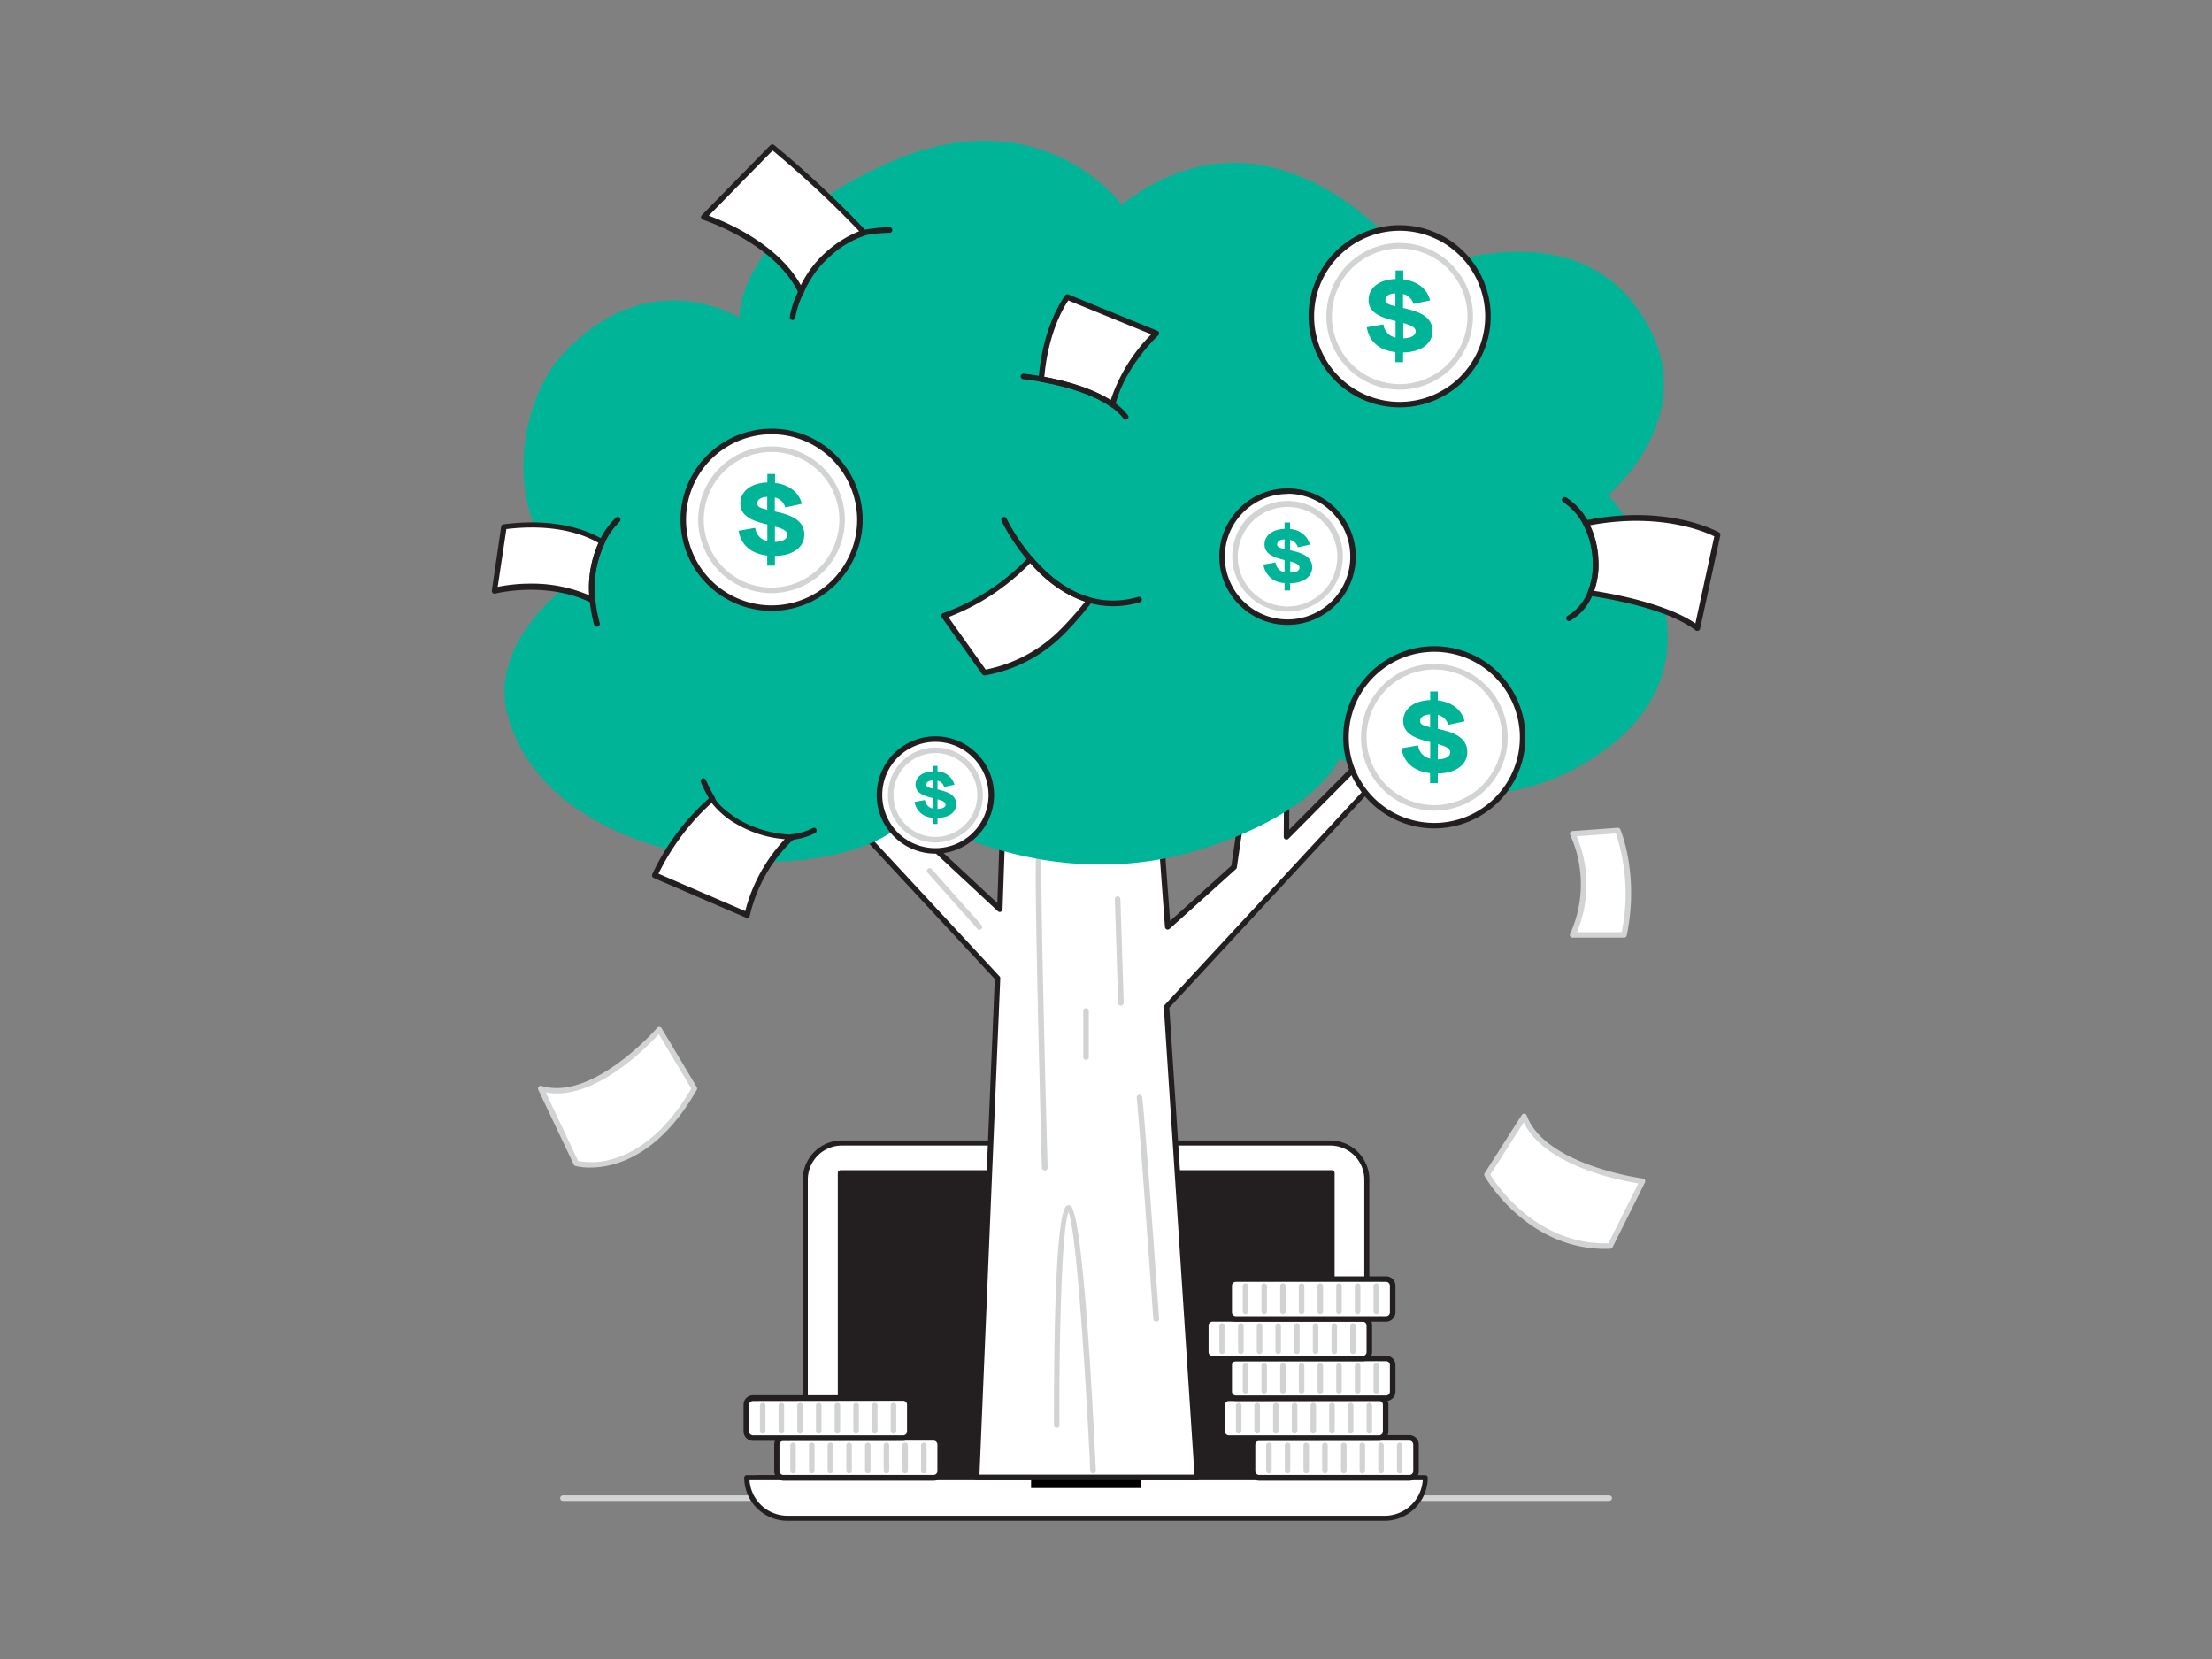 <svg xmlns="http://www.w3.org/2000/svg" viewBox="0 0 400 300"><rect x="0" y="0" width="400" height="300" fill="#808080" stroke="none"/><g id="_173_revenue_flatline" data-name="#173_revenue_flatline"><path d="M291,271.41H101.8a.5.5,0,0,1-.5-.5.5.5,0,0,1,.5-.5H291a.5.5,0,0,1,.5.5A.51.51,0,0,1,291,271.41Z" fill="#d1d3d4"/><path d="M152.23,206.69h88.32a6.61,6.61,0,0,1,6.61,6.61v53.94a0,0,0,0,1,0,0H145.63a0,0,0,0,1,0,0V213.3A6.61,6.61,0,0,1,152.23,206.69Z" fill="#fff"/><path d="M247.16,267.69H145.62a.45.45,0,0,1-.45-.45V213.3a7.07,7.07,0,0,1,7.06-7.07h88.32a7.08,7.08,0,0,1,7.07,7.07v53.94A.46.46,0,0,1,247.16,267.69Zm-101.08-.91H246.71V213.3a6.16,6.16,0,0,0-6.16-6.15H152.23a6.16,6.16,0,0,0-6.15,6.15Z" fill="#231f20"/><rect x="151.97" y="212.11" width="88.84" height="55.12" fill="#231f20"/><path d="M240.81,267.74H152a.51.51,0,0,1-.5-.5V212.11a.51.51,0,0,1,.5-.5h88.84a.5.5,0,0,1,.5.5v55.13A.5.5,0,0,1,240.81,267.74Zm-88.34-1h87.84V212.61H152.47Z" fill="#231f20"/><path d="M255.63,267.75H137.16a.52.52,0,1,1,0-1H255.63a.52.52,0,0,1,0,1Z" fill="#231f20"/><path d="M135.07,267.24H257.72a0,0,0,0,1,0,0v0a7.34,7.34,0,0,1-7.34,7.34h-108a7.34,7.34,0,0,1-7.34-7.34v0A0,0,0,0,1,135.07,267.24Z" fill="#fff"/><path d="M250.38,275h-108a7.81,7.81,0,0,1-7.8-7.79.45.45,0,0,1,.46-.46H257.72a.46.46,0,0,1,.46.46A7.81,7.81,0,0,1,250.38,275Zm-114.84-7.34a6.89,6.89,0,0,0,6.87,6.43h108a6.9,6.9,0,0,0,6.87-6.43Z" fill="#231f20"/><rect x="186.45" y="267.24" width="19.89" height="1.83"/><polygon points="151.01 145.17 180.4 176.86 176.6 267.16 216.52 267.16 210.94 182.1 253.2 136.45 249.29 134.54 232.61 151.31 232.74 131.55 227.36 128.09 223.13 156.78 211.17 167.59 208.63 133.11 181.7 138.68 180.81 164.41 157.66 142.85 151.01 145.17" fill="#fff"/><path d="M216.52,267.66H176.6a.51.51,0,0,1-.36-.15.47.47,0,0,1-.14-.37l3.79-90.1-29.25-31.53a.5.5,0,0,1,.2-.81l6.66-2.32a.49.49,0,0,1,.5.11l22.35,20.81.85-24.63a.51.51,0,0,1,.4-.48l26.93-5.57a.49.49,0,0,1,.6.45l2.46,33.47,11.08-10L226.86,128a.53.53,0,0,1,.29-.39.51.51,0,0,1,.48,0l5.38,3.46a.48.48,0,0,1,.23.42l-.12,18.54,15.82-15.9a.47.47,0,0,1,.57-.1l3.91,1.91a.52.52,0,0,1,.27.36.5.5,0,0,1-.12.43l-42.12,45.49L217,267.13a.47.47,0,0,1-.14.37A.48.48,0,0,1,216.52,267.66Zm-39.4-1H216l-5.55-84.53a.5.5,0,0,1,.13-.37l41.81-45.15-3-1.47L233,151.67a.53.53,0,0,1-.55.11.51.51,0,0,1-.31-.47l.13-19.49-4.5-2.89-4.11,27.93a.52.52,0,0,1-.16.3l-12,10.8a.52.52,0,0,1-.53.1.52.52,0,0,1-.31-.43l-2.49-33.92-26,5.38-.88,25.34a.5.5,0,0,1-.31.44.49.49,0,0,1-.53-.09l-22.93-21.35-5.64,2,28.87,31.13a.46.46,0,0,1,.13.36Z" fill="#231f20"/><path d="M188.9,211.65a.51.51,0,0,1-.5-.49c-.06-2.22-1.5-54.52-1-56.8A.5.5,0,0,1,188,154a.49.49,0,0,1,.39.59c-.37,1.8.63,41.45,1.05,56.57a.51.51,0,0,1-.49.52Z" fill="#d1d3d4"/><path d="M256.58,49.18S232,14.6,202.84,37c0,0-14.59-19.82-42.22-7.54s-26.92,28-26.92,28S117.33,47,101.51,64.33c-6.4,7-12.29,26.54,1.76,41,0,0-15.1,10.56-11.49,23.92,8.19,30.28,63,32.54,73.19,17.63,0,0,24.1,16,53.21,6.39,20.65-6.85,24.07-16.19,24.07-16.19s25,16.2,48.79-2.11-.2-45.49-.2-45.49,19.64-16.29,4-35.28C281.66,38.27,256.58,49.18,256.58,49.18Z" fill="#00b498"/><rect x="226.5" y="260.04" width="29.56" height="7.2" rx="1.2" fill="#fff"/><path d="M254.86,267.74H227.7A1.71,1.71,0,0,1,226,266v-4.79a1.7,1.7,0,0,1,1.7-1.7h27.16a1.7,1.7,0,0,1,1.7,1.7V266A1.71,1.71,0,0,1,254.86,267.74Zm-27.16-7.2a.7.7,0,0,0-.7.7V266a.7.7,0,0,0,.7.71h27.16a.7.7,0,0,0,.7-.71v-4.79a.7.7,0,0,0-.7-.7Z" fill="#231f20"/><path d="M229.46,266.43a.5.5,0,0,1-.5-.5v-4.57a.5.5,0,0,1,.5-.5.5.5,0,0,1,.5.5v4.57A.5.5,0,0,1,229.46,266.43Z" fill="#d1d3d4"/><path d="M232.83,266.43a.5.5,0,0,1-.5-.5v-4.57a.5.5,0,0,1,.5-.5.5.5,0,0,1,.5.5v4.57A.5.5,0,0,1,232.83,266.43Z" fill="#d1d3d4"/><path d="M236.21,266.43a.5.5,0,0,1-.5-.5v-4.57a.5.5,0,0,1,.5-.5.5.5,0,0,1,.5.5v4.57A.5.5,0,0,1,236.21,266.43Z" fill="#d1d3d4"/><path d="M239.59,266.43a.5.5,0,0,1-.5-.5v-4.57a.5.5,0,0,1,.5-.5.5.5,0,0,1,.5.5v4.57A.5.5,0,0,1,239.59,266.43Z" fill="#d1d3d4"/><path d="M243,266.43a.5.5,0,0,1-.5-.5v-4.57a.5.5,0,0,1,1,0v4.57A.5.5,0,0,1,243,266.43Z" fill="#d1d3d4"/><path d="M246.35,266.43a.5.5,0,0,1-.5-.5v-4.57a.5.5,0,0,1,1,0v4.57A.5.5,0,0,1,246.35,266.43Z" fill="#d1d3d4"/><path d="M249.73,266.43a.5.5,0,0,1-.5-.5v-4.57a.5.5,0,0,1,.5-.5.5.5,0,0,1,.5.5v4.57A.5.5,0,0,1,249.73,266.43Z" fill="#d1d3d4"/><path d="M253.11,266.43a.5.5,0,0,1-.5-.5v-4.57a.5.5,0,0,1,.5-.5.5.5,0,0,1,.5.5v4.57A.5.5,0,0,1,253.11,266.43Z" fill="#d1d3d4"/><rect x="221.01" y="252.84" width="29.56" height="7.2" rx="1.2" fill="#fff"/><path d="M249.37,260.54H222.21a1.7,1.7,0,0,1-1.7-1.7V254a1.7,1.7,0,0,1,1.7-1.7h27.16a1.7,1.7,0,0,1,1.7,1.7v4.8A1.7,1.7,0,0,1,249.37,260.54Zm-27.16-7.2a.7.7,0,0,0-.7.7v4.8a.7.7,0,0,0,.7.7h27.16a.7.7,0,0,0,.7-.7V254a.7.7,0,0,0-.7-.7Z" fill="#231f20"/><path d="M224,259.24a.51.51,0,0,1-.5-.5v-4.58a.5.5,0,0,1,.5-.5.5.5,0,0,1,.5.5v4.58A.5.5,0,0,1,224,259.24Z" fill="#d1d3d4"/><path d="M227.34,259.24a.51.51,0,0,1-.5-.5v-4.58a.5.5,0,0,1,.5-.5.5.5,0,0,1,.5.5v4.58A.5.5,0,0,1,227.34,259.24Z" fill="#d1d3d4"/><path d="M230.72,259.24a.51.51,0,0,1-.5-.5v-4.58a.5.5,0,0,1,.5-.5.5.5,0,0,1,.5.5v4.58A.5.5,0,0,1,230.72,259.24Z" fill="#d1d3d4"/><path d="M234.1,259.24a.51.51,0,0,1-.5-.5v-4.58a.5.5,0,0,1,.5-.5.5.5,0,0,1,.5.5v4.58A.5.5,0,0,1,234.1,259.24Z" fill="#d1d3d4"/><path d="M237.48,259.24a.5.5,0,0,1-.5-.5v-4.58a.5.5,0,0,1,1,0v4.58A.5.5,0,0,1,237.48,259.24Z" fill="#d1d3d4"/><path d="M240.86,259.24a.5.5,0,0,1-.5-.5v-4.58a.5.5,0,0,1,.5-.5.5.5,0,0,1,.5.5v4.58A.51.51,0,0,1,240.86,259.24Z" fill="#d1d3d4"/><path d="M244.24,259.24a.5.5,0,0,1-.5-.5v-4.58a.5.5,0,0,1,.5-.5.5.5,0,0,1,.5.5v4.58A.51.51,0,0,1,244.24,259.24Z" fill="#d1d3d4"/><path d="M247.62,259.24a.5.5,0,0,1-.5-.5v-4.58a.5.5,0,0,1,.5-.5.5.5,0,0,1,.5.5v4.58A.51.51,0,0,1,247.62,259.24Z" fill="#d1d3d4"/><rect x="222.28" y="245.64" width="29.56" height="7.2" rx="1.2" fill="#fff"/><path d="M250.64,253.34H223.48a1.7,1.7,0,0,1-1.7-1.7v-4.8a1.7,1.7,0,0,1,1.7-1.7h27.16a1.7,1.7,0,0,1,1.7,1.7v4.8A1.7,1.7,0,0,1,250.64,253.34Zm-27.16-7.2a.7.7,0,0,0-.7.7v4.8a.7.7,0,0,0,.7.7h27.16a.7.7,0,0,0,.7-.7v-4.8a.7.7,0,0,0-.7-.7Z" fill="#231f20"/><path d="M225.23,252a.51.51,0,0,1-.5-.5V247a.51.51,0,0,1,.5-.5.5.5,0,0,1,.5.5v4.58A.5.5,0,0,1,225.23,252Z" fill="#d1d3d4"/><path d="M228.61,252a.5.5,0,0,1-.5-.5V247a.5.5,0,0,1,1,0v4.58A.5.5,0,0,1,228.61,252Z" fill="#d1d3d4"/><path d="M232,252a.5.5,0,0,1-.5-.5V247a.5.5,0,0,1,1,0v4.58A.5.5,0,0,1,232,252Z" fill="#d1d3d4"/><path d="M235.37,252a.5.5,0,0,1-.5-.5V247a.5.5,0,0,1,.5-.5.51.51,0,0,1,.5.5v4.58A.51.51,0,0,1,235.37,252Z" fill="#d1d3d4"/><path d="M238.75,252a.5.5,0,0,1-.5-.5V247a.5.5,0,0,1,.5-.5.51.51,0,0,1,.5.5v4.58A.51.51,0,0,1,238.75,252Z" fill="#d1d3d4"/><path d="M242.13,252a.5.5,0,0,1-.5-.5V247a.5.5,0,0,1,.5-.5.51.51,0,0,1,.5.5v4.58A.51.51,0,0,1,242.13,252Z" fill="#d1d3d4"/><path d="M245.5,252a.51.51,0,0,1-.5-.5V247a.51.51,0,0,1,.5-.5.5.5,0,0,1,.5.5v4.58A.5.5,0,0,1,245.5,252Z" fill="#d1d3d4"/><path d="M248.88,252a.51.51,0,0,1-.5-.5V247a.51.51,0,0,1,.5-.5.5.5,0,0,1,.5.5v4.58A.5.5,0,0,1,248.88,252Z" fill="#d1d3d4"/><rect x="218.05" y="238.45" width="29.56" height="7.2" rx="1.2" fill="#fff"/><path d="M246.42,246.14H219.25a1.7,1.7,0,0,1-1.7-1.7v-4.79a1.7,1.7,0,0,1,1.7-1.7h27.17a1.7,1.7,0,0,1,1.7,1.7v4.79A1.7,1.7,0,0,1,246.42,246.14ZM219.25,239a.7.7,0,0,0-.7.7v4.79a.7.7,0,0,0,.7.7h27.17a.7.7,0,0,0,.7-.7v-4.79a.7.7,0,0,0-.7-.7Z" fill="#231f20"/><path d="M221,244.84a.5.5,0,0,1-.5-.5v-4.57a.5.5,0,1,1,1,0v4.57A.5.5,0,0,1,221,244.84Z" fill="#d1d3d4"/><path d="M224.39,244.84a.5.5,0,0,1-.5-.5v-4.57a.5.5,0,0,1,.5-.5.5.5,0,0,1,.5.5v4.57A.5.5,0,0,1,224.39,244.84Z" fill="#d1d3d4"/><path d="M227.77,244.84a.5.5,0,0,1-.5-.5v-4.57a.5.5,0,0,1,.5-.5.5.5,0,0,1,.5.5v4.57A.5.5,0,0,1,227.77,244.84Z" fill="#d1d3d4"/><path d="M231.14,244.84a.5.5,0,0,1-.5-.5v-4.57a.5.5,0,0,1,.5-.5.5.5,0,0,1,.5.5v4.57A.5.5,0,0,1,231.14,244.84Z" fill="#d1d3d4"/><path d="M234.52,244.84a.5.5,0,0,1-.5-.5v-4.57a.5.5,0,0,1,.5-.5.5.5,0,0,1,.5.5v4.57A.5.5,0,0,1,234.52,244.84Z" fill="#d1d3d4"/><path d="M237.9,244.84a.5.5,0,0,1-.5-.5v-4.57a.5.5,0,0,1,.5-.5.5.5,0,0,1,.5.5v4.57A.5.5,0,0,1,237.9,244.84Z" fill="#d1d3d4"/><path d="M241.28,244.84a.5.5,0,0,1-.5-.5v-4.57a.5.5,0,0,1,1,0v4.57A.5.5,0,0,1,241.28,244.84Z" fill="#d1d3d4"/><path d="M244.66,244.84a.5.5,0,0,1-.5-.5v-4.57a.5.5,0,0,1,1,0v4.57A.5.5,0,0,1,244.66,244.84Z" fill="#d1d3d4"/><rect x="222.28" y="231.25" width="29.56" height="7.2" rx="1.2" fill="#fff"/><path d="M250.64,239H223.48a1.71,1.71,0,0,1-1.7-1.71v-4.79a1.7,1.7,0,0,1,1.7-1.7h27.16a1.7,1.7,0,0,1,1.7,1.7v4.79A1.71,1.71,0,0,1,250.64,239Zm-27.16-7.2a.7.7,0,0,0-.7.7v4.79a.7.7,0,0,0,.7.71h27.16a.7.7,0,0,0,.7-.71v-4.79a.7.7,0,0,0-.7-.7Z" fill="#231f20"/><path d="M225.23,237.64a.5.5,0,0,1-.5-.5v-4.57a.5.5,0,0,1,.5-.5.5.5,0,0,1,.5.5v4.57A.5.5,0,0,1,225.23,237.64Z" fill="#d1d3d4"/><path d="M228.61,237.64a.5.5,0,0,1-.5-.5v-4.57a.5.5,0,0,1,1,0v4.57A.5.5,0,0,1,228.61,237.64Z" fill="#d1d3d4"/><path d="M232,237.64a.5.5,0,0,1-.5-.5v-4.57a.5.5,0,0,1,1,0v4.57A.5.5,0,0,1,232,237.64Z" fill="#d1d3d4"/><path d="M235.37,237.64a.5.5,0,0,1-.5-.5v-4.57a.5.5,0,0,1,.5-.5.5.5,0,0,1,.5.5v4.57A.5.5,0,0,1,235.37,237.64Z" fill="#d1d3d4"/><path d="M238.75,237.64a.5.5,0,0,1-.5-.5v-4.57a.5.5,0,0,1,.5-.5.5.5,0,0,1,.5.5v4.57A.5.5,0,0,1,238.75,237.64Z" fill="#d1d3d4"/><path d="M242.13,237.64a.5.5,0,0,1-.5-.5v-4.57a.5.5,0,0,1,.5-.5.5.5,0,0,1,.5.5v4.57A.5.5,0,0,1,242.13,237.64Z" fill="#d1d3d4"/><path d="M245.5,237.64a.5.5,0,0,1-.5-.5v-4.57a.5.5,0,0,1,.5-.5.5.5,0,0,1,.5.5v4.57A.5.5,0,0,1,245.5,237.64Z" fill="#d1d3d4"/><path d="M248.88,237.64a.5.5,0,0,1-.5-.5v-4.57a.5.5,0,0,1,.5-.5.5.5,0,0,1,.5.5v4.57A.5.5,0,0,1,248.88,237.64Z" fill="#d1d3d4"/><rect x="140.45" y="260.04" width="29.56" height="7.2" rx="1.2" fill="#fff"/><path d="M168.81,267.74H141.65A1.71,1.71,0,0,1,140,266v-4.79a1.7,1.7,0,0,1,1.7-1.7h27.16a1.7,1.7,0,0,1,1.7,1.7V266A1.71,1.71,0,0,1,168.81,267.74Zm-27.16-7.2a.7.7,0,0,0-.7.7V266a.71.71,0,0,0,.7.71h27.16a.7.7,0,0,0,.7-.71v-4.79a.7.7,0,0,0-.7-.7Z" fill="#231f20"/><path d="M143.41,266.43a.5.5,0,0,1-.5-.5v-4.57a.5.5,0,0,1,.5-.5.5.5,0,0,1,.5.5v4.57A.5.5,0,0,1,143.41,266.43Z" fill="#d1d3d4"/><path d="M146.79,266.43a.5.5,0,0,1-.5-.5v-4.57a.5.5,0,0,1,.5-.5.5.5,0,0,1,.5.5v4.57A.5.5,0,0,1,146.79,266.43Z" fill="#d1d3d4"/><path d="M150.16,266.43a.5.5,0,0,1-.5-.5v-4.57a.5.5,0,0,1,.5-.5.5.5,0,0,1,.5.5v4.57A.5.5,0,0,1,150.16,266.43Z" fill="#d1d3d4"/><path d="M153.54,266.43a.5.5,0,0,1-.5-.5v-4.57a.5.5,0,0,1,.5-.5.5.5,0,0,1,.5.5v4.57A.5.5,0,0,1,153.54,266.43Z" fill="#d1d3d4"/><path d="M156.92,266.43a.5.5,0,0,1-.5-.5v-4.57a.5.5,0,0,1,.5-.5.5.5,0,0,1,.5.5v4.57A.5.5,0,0,1,156.92,266.43Z" fill="#d1d3d4"/><path d="M160.3,266.43a.5.5,0,0,1-.5-.5v-4.57a.5.5,0,0,1,1,0v4.57A.5.5,0,0,1,160.3,266.43Z" fill="#d1d3d4"/><path d="M163.68,266.43a.5.5,0,0,1-.5-.5v-4.57a.5.5,0,0,1,1,0v4.57A.5.5,0,0,1,163.68,266.43Z" fill="#d1d3d4"/><path d="M167.06,266.43a.5.5,0,0,1-.5-.5v-4.57a.5.5,0,0,1,.5-.5.5.5,0,0,1,.5.5v4.57A.5.5,0,0,1,167.06,266.43Z" fill="#d1d3d4"/><rect x="134.96" y="252.84" width="29.56" height="7.2" rx="1.2" fill="#fff"/><path d="M163.32,260.54H136.16a1.7,1.7,0,0,1-1.7-1.7V254a1.7,1.7,0,0,1,1.7-1.7h27.16A1.7,1.7,0,0,1,165,254v4.8A1.7,1.7,0,0,1,163.32,260.54Zm-27.16-7.2a.7.7,0,0,0-.7.7v4.8a.7.7,0,0,0,.7.7h27.16a.7.7,0,0,0,.7-.7V254a.7.7,0,0,0-.7-.7Z" fill="#231f20"/><path d="M137.92,259.24a.5.5,0,0,1-.5-.5v-4.58a.5.5,0,0,1,.5-.5.5.5,0,0,1,.5.5v4.58A.51.51,0,0,1,137.92,259.24Z" fill="#d1d3d4"/><path d="M141.29,259.24a.51.51,0,0,1-.5-.5v-4.58a.5.5,0,0,1,.5-.5.5.5,0,0,1,.5.5v4.58A.5.5,0,0,1,141.29,259.24Z" fill="#d1d3d4"/><path d="M144.67,259.24a.51.51,0,0,1-.5-.5v-4.58a.5.5,0,0,1,.5-.5.5.5,0,0,1,.5.5v4.58A.5.5,0,0,1,144.67,259.24Z" fill="#d1d3d4"/><path d="M148.05,259.24a.51.51,0,0,1-.5-.5v-4.58a.5.5,0,0,1,.5-.5.5.5,0,0,1,.5.5v4.58A.5.5,0,0,1,148.05,259.24Z" fill="#d1d3d4"/><path d="M151.43,259.24a.5.5,0,0,1-.5-.5v-4.58a.5.5,0,0,1,1,0v4.58A.5.5,0,0,1,151.43,259.24Z" fill="#d1d3d4"/><path d="M154.81,259.24a.5.5,0,0,1-.5-.5v-4.58a.5.5,0,0,1,1,0v4.58A.5.5,0,0,1,154.81,259.24Z" fill="#d1d3d4"/><path d="M158.19,259.24a.5.5,0,0,1-.5-.5v-4.58a.5.5,0,0,1,.5-.5.5.5,0,0,1,.5.5v4.58A.51.51,0,0,1,158.19,259.24Z" fill="#d1d3d4"/><path d="M161.57,259.24a.5.5,0,0,1-.5-.5v-4.58a.5.5,0,0,1,.5-.5.5.5,0,0,1,.5.5v4.58A.51.51,0,0,1,161.57,259.24Z" fill="#d1d3d4"/><path d="M209.06,239a.5.5,0,0,1-.5-.47c-.76-10.73-2.79-38.83-3-39.93a.51.51,0,0,1,.35-.6.48.48,0,0,1,.61.31c.28.86,2.61,33.6,3.08,40.15a.5.5,0,0,1-.47.54Z" fill="#d1d3d4"/><path d="M202.7,181.85a.49.49,0,0,1-.5-.48l-.6-18.78a.51.51,0,0,1,.49-.51.5.5,0,0,1,.51.48l.6,18.77a.51.51,0,0,1-.49.52Z" fill="#d1d3d4"/><path d="M177.14,168.15a.52.52,0,0,1-.38-.17l-9-10.14a.5.5,0,0,1,0-.7.5.5,0,0,1,.71,0l9,10.13a.51.51,0,0,1,0,.71A.5.5,0,0,1,177.14,168.15Z" fill="#d1d3d4"/><path d="M197.65,266.43a.51.51,0,0,1-.5-.47c-.77-16.68-2.48-43.28-3.93-46.77-1.17,2.77-1.72,21.46-1.64,38.51a.49.49,0,0,1-.49.5h0a.51.51,0,0,1-.5-.5c0-9,0-38.31,2.32-39.66a.63.63,0,0,1,.66,0c2.27,1.23,4.09,37,4.59,47.88a.49.49,0,0,1-.47.52Z" fill="#d1d3d4"/><path d="M196.39,191.66a.5.5,0,0,1-.5-.5V182.8a.51.51,0,0,1,.5-.5.5.5,0,0,1,.5.5v8.36A.5.5,0,0,1,196.39,191.66Z" fill="#d1d3d4"/><circle cx="139.52" cy="93.99" r="15.96" fill="#fff"/><path d="M139.52,110.46A16.47,16.47,0,1,1,156,94,16.49,16.49,0,0,1,139.52,110.46Zm0-31.93A15.47,15.47,0,1,0,155,94,15.49,15.49,0,0,0,139.52,78.53Z" fill="#231f20"/><path d="M139.52,107.25A13.26,13.26,0,1,1,152.78,94,13.27,13.27,0,0,1,139.52,107.25Zm0-25.52A12.26,12.26,0,1,0,151.78,94,12.27,12.27,0,0,0,139.52,81.73Z" fill="#d1d3d4"/><path d="M140.13,100.53v1.75h-1.39v-1.82c-2.77-.31-4.73-1.78-5.17-4.48l3-.53a2.75,2.75,0,0,0,2.19,2.4v-3c-2.32-.58-4.88-1.34-4.88-3.8,0-2.22,1.93-3.7,4.88-3.81V85.71h1.39v1.62c2.56.3,4.36,1.73,4.85,3.78l-3,.65a2.52,2.52,0,0,0-1.89-1.8v2.52c2.41.54,5.33,1.33,5.33,4.18C145.46,98.93,143.45,100.48,140.13,100.53Zm-1.39-8.36V89.85c-1.11.05-1.8.49-1.8,1.19S137.7,91.9,138.74,92.17Zm3.64,4.54c0-.77-1-1.15-2.25-1.49V98C141.63,97.94,142.38,97.43,142.38,96.71Z" fill="#00b498"/><circle cx="253.11" cy="57.2" r="15.96" fill="#fff"/><path d="M253.11,73.66A16.47,16.47,0,1,1,269.57,57.2,16.48,16.48,0,0,1,253.11,73.66Zm0-31.93A15.47,15.47,0,1,0,268.57,57.2,15.49,15.49,0,0,0,253.11,41.73Z" fill="#231f20"/><path d="M253.11,70.46A13.26,13.26,0,1,1,266.37,57.2,13.27,13.27,0,0,1,253.11,70.46Zm0-25.52A12.26,12.26,0,1,0,265.37,57.2,12.27,12.27,0,0,0,253.11,44.94Z" fill="#d1d3d4"/><path d="M253.72,63.74v1.75h-1.39V63.67c-2.77-.31-4.74-1.79-5.17-4.49l3-.52a2.77,2.77,0,0,0,2.2,2.39v-3c-2.32-.58-4.88-1.33-4.88-3.8,0-2.22,1.93-3.69,4.88-3.8V48.91h1.39v1.62c2.56.31,4.36,1.73,4.85,3.79l-3,.64a2.57,2.57,0,0,0-1.89-1.8v2.53c2.41.54,5.33,1.33,5.33,4.17C259.05,62.13,257,63.68,253.72,63.74Zm-1.39-8.36V53.06c-1.12,0-1.8.48-1.8,1.18S251.29,55.11,252.33,55.38ZM256,59.92c0-.78-1-1.15-2.25-1.5v2.76C255.21,61.14,256,60.64,256,59.92Z" fill="#00b498"/><circle cx="259.38" cy="133.33" r="15.96" fill="#fff"/><path d="M259.38,149.8a16.47,16.47,0,1,1,16.46-16.47A16.49,16.49,0,0,1,259.38,149.8Zm0-31.93a15.47,15.47,0,1,0,15.46,15.46A15.49,15.49,0,0,0,259.38,117.87Z" fill="#231f20"/><path d="M259.38,146.59a13.26,13.26,0,1,1,13.26-13.26A13.27,13.27,0,0,1,259.38,146.59Zm0-25.52a12.26,12.26,0,1,0,12.26,12.26A12.27,12.27,0,0,0,259.38,121.07Z" fill="#d1d3d4"/><path d="M260,139.87v1.75H258.6V139.8c-2.77-.31-4.74-1.78-5.17-4.49l3-.52a2.8,2.8,0,0,0,2.2,2.4v-3c-2.32-.57-4.88-1.33-4.88-3.8,0-2.21,1.93-3.69,4.88-3.8v-1.56H260v1.62c2.56.3,4.36,1.73,4.84,3.78l-2.95.65a2.54,2.54,0,0,0-1.89-1.8v2.52c2.41.54,5.33,1.33,5.33,4.18C265.32,138.27,263.3,139.82,260,139.87Zm-1.39-8.36v-2.32c-1.12.05-1.8.49-1.8,1.19S257.56,131.24,258.6,131.51Zm3.64,4.54c0-.77-1-1.15-2.25-1.49v2.75C261.48,137.28,262.24,136.77,262.24,136.05Z" fill="#00b498"/><circle cx="232.83" cy="100.63" r="11.84" fill="#fff"/><path d="M232.83,113a12.34,12.34,0,1,1,12.34-12.33A12.34,12.34,0,0,1,232.83,113Zm0-23.67a11.34,11.34,0,1,0,11.34,11.34A11.35,11.35,0,0,0,232.83,89.29Z" fill="#231f20"/><path d="M232.83,110.59a10,10,0,1,1,10-10A10,10,0,0,1,232.83,110.59Zm0-18.92a9,9,0,1,0,9,9A9,9,0,0,0,232.83,91.67Z" fill="#d1d3d4"/><path d="M233.29,105.47v1.3h-1v-1.35a3.92,3.92,0,0,1-3.83-3.33l2.2-.38a2,2,0,0,0,1.63,1.77v-2.2c-1.72-.43-3.62-1-3.62-2.82,0-1.64,1.43-2.74,3.62-2.82V94.48h1v1.2a3.88,3.88,0,0,1,3.59,2.81l-2.19.48a1.9,1.9,0,0,0-1.4-1.34V99.5c1.79.4,4,1,4,3.1C237.24,104.28,235.75,105.43,233.29,105.47Zm-1-6.19V97.55c-.83,0-1.34.36-1.34.89S231.49,99.08,232.26,99.28Zm2.7,3.36c0-.57-.72-.85-1.67-1.11v2C234.4,103.55,235,103.18,235,102.64Z" fill="#00b498"/><circle cx="169.14" cy="143.76" r="10.11" fill="#fff"/><path d="M169.15,154.37a10.61,10.61,0,1,1,10.61-10.61A10.62,10.62,0,0,1,169.15,154.37Zm0-20.22a9.61,9.61,0,1,0,9.61,9.61A9.63,9.63,0,0,0,169.15,134.15Z" fill="#231f20"/><path d="M169.15,152.34a8.58,8.58,0,1,1,8.58-8.58A8.59,8.59,0,0,1,169.15,152.34Zm0-16.16a7.58,7.58,0,1,0,7.58,7.58A7.59,7.59,0,0,0,169.15,136.18Z" fill="#d1d3d4"/><path d="M169.53,147.9V149h-.88v-1.15a3.36,3.36,0,0,1-3.27-2.84l1.88-.34a1.75,1.75,0,0,0,1.39,1.52v-1.88c-1.47-.37-3.09-.84-3.09-2.41,0-1.4,1.22-2.34,3.09-2.4v-1h.88v1a3.3,3.3,0,0,1,3.07,2.4l-1.87.41a1.58,1.58,0,0,0-1.2-1.14v1.59c1.53.34,3.38.85,3.38,2.65C172.91,146.89,171.63,147.87,169.53,147.9Zm-.88-5.29v-1.47c-.7,0-1.14.3-1.14.75S168,142.44,168.65,142.61Zm2.31,2.87c0-.49-.62-.73-1.43-.94v1.74C170.48,146.26,171,145.94,171,145.48Z" fill="#00b498"/><path d="M156.26,42.07a179.67,179.67,0,0,0-16.58-15.48L127.26,39.26s13.21,4.23,17.59,13.52a18.57,18.57,0,0,1,4.94-6.86A17.94,17.94,0,0,1,156.26,42.07Z" fill="#fff"/><path d="M144.85,53.28a.49.49,0,0,1-.45-.29c-4.23-9-17.16-13.22-17.29-13.26a.49.49,0,0,1-.2-.82l12.41-12.67a.51.51,0,0,1,.68,0,181.86,181.86,0,0,1,16.63,15.53.5.5,0,0,1,.11.48.51.51,0,0,1-.35.35,17.53,17.53,0,0,0-6.27,3.74,18.21,18.21,0,0,0-4.8,6.65.51.51,0,0,1-.45.33ZM128.17,39c2.8,1,12.47,5,16.65,12.57a19.42,19.42,0,0,1,4.64-6.07,20.4,20.4,0,0,1,5.91-3.69,184.84,184.84,0,0,0-15.65-14.59Z" fill="#231f20"/><path d="M143.31,57.87h-.06a.5.5,0,0,1-.43-.56,16.69,16.69,0,0,1,1.59-4.76.5.5,0,0,1,.67-.22.51.51,0,0,1,.21.68,16.54,16.54,0,0,0-1.48,4.42A.5.5,0,0,1,143.31,57.87Z" fill="#231f20"/><path d="M156.26,42.57a.48.48,0,0,1-.48-.4.49.49,0,0,1,.38-.59,26,26,0,0,1,4.7-.48.5.5,0,0,1,.5.5.5.5,0,0,1-.5.5,25.57,25.57,0,0,0-4.49.46Z" fill="#231f20"/><path d="M143.16,151.36c-.57.19-6.2,5.82-8.07,14.08l-16.68-7.18a42,42,0,0,1,10.4-13.84s.39,1.55,4.65,4.22A21,21,0,0,0,143.16,151.36Z" fill="#fff"/><path d="M135.09,165.94a.45.45,0,0,1-.2,0l-16.68-7.18a.51.51,0,0,1-.27-.65,42.22,42.22,0,0,1,10.54-14,.52.52,0,0,1,.48-.1.5.5,0,0,1,.34.36s.49,1.45,4.42,3.92a20.73,20.73,0,0,0,9.44,2.64.5.5,0,0,1,.18,1,27.46,27.46,0,0,0-7.77,13.72.5.5,0,0,1-.26.34A.59.59,0,0,1,135.09,165.94Zm-16-7.94,15.67,6.75a29.89,29.89,0,0,1,7.15-13,20.6,20.6,0,0,1-8.7-2.72,15.09,15.09,0,0,1-4.52-3.85A42.58,42.58,0,0,0,119.07,158Z" fill="#231f20"/><path d="M128.81,144.92a.51.51,0,0,1-.42-.23,28.93,28.93,0,0,1-1.65-3.24.5.5,0,0,1,.25-.66.5.5,0,0,1,.66.26,30.2,30.2,0,0,0,1.58,3.1.49.49,0,0,1-.15.69A.5.5,0,0,1,128.81,144.92Z" fill="#231f20"/><path d="M143.16,151.86a.5.5,0,0,1-.5-.46.51.51,0,0,1,.46-.54,10.57,10.57,0,0,0,3.81-1.1.5.5,0,1,1,.51.86,11.56,11.56,0,0,1-4.24,1.24Z" fill="#231f20"/><path d="M310.56,96.7l-3.66,16.88c-5.11-4-15.75-5.81-19.34-6.34a13.43,13.43,0,0,0,.94-5.95,15.4,15.4,0,0,0-1.78-6.7C301.7,91.58,310.56,96.7,310.56,96.7Z" fill="#fff"/><path d="M306.9,114.08a.47.47,0,0,1-.3-.1c-5.08-3.93-15.91-5.77-19.11-6.24a.53.53,0,0,1-.36-.25.49.49,0,0,1,0-.44,13,13,0,0,0,.9-5.73,14.9,14.9,0,0,0-1.72-6.49.51.51,0,0,1,0-.45.52.52,0,0,1,.35-.28c15-3,23.82,2,24.19,2.17a.5.5,0,0,1,.24.54l-3.66,16.88a.5.5,0,0,1-.49.39Zm-18.64-7.24c3.7.58,13.16,2.35,18.32,5.89L310,97c-1.67-.83-9.85-4.39-22.52-2a16.15,16.15,0,0,1,1.53,6.31A14.4,14.4,0,0,1,288.26,106.84Z" fill="#231f20"/><path d="M283.71,112.3a.48.48,0,0,1-.44-.28.5.5,0,0,1,.22-.67,8.63,8.63,0,0,0,3.61-4.3,13,13,0,0,0,.9-5.73,14.9,14.9,0,0,0-1.72-6.49,10.6,10.6,0,0,0-3.56-4,.5.5,0,1,1,.49-.87,11.38,11.38,0,0,1,4,4.38,15.82,15.82,0,0,1,1.84,6.92,14,14,0,0,1-1,6.17,9.43,9.43,0,0,1-4.09,4.81A.42.42,0,0,1,283.71,112.3Z" fill="#231f20"/><path d="M209.1,60.28s-6.06,5.57-7.93,12.88c-3.71-2.61-9.33-4-12.85-4.61.16-2.51,1-9.42,4.69-14.84Z" fill="#fff"/><path d="M201.17,73.66a.47.47,0,0,1-.28-.09c-3.53-2.48-8.83-3.83-12.66-4.53a.5.5,0,0,1-.41-.52c.14-2.11.88-9.42,4.78-15.09a.5.5,0,0,1,.6-.18l16.09,6.57a.49.49,0,0,1,.15.83c-.06.06-6,5.56-7.78,12.64a.5.5,0,0,1-.31.34A.57.57,0,0,1,201.17,73.66Zm-12.32-5.52c3.68.7,8.51,2,12,4.22a30.26,30.26,0,0,1,7.33-11.9l-15-6.13C189.87,59.39,189.05,65.71,188.85,68.14Z" fill="#231f20"/><path d="M203.56,75.89a.47.47,0,0,1-.39-.2,10.45,10.45,0,0,0-2.28-2.12c-3.53-2.48-8.83-3.83-12.66-4.53-1.89-.34-3.19-.47-3.21-.47a.5.5,0,0,1-.44-.55.49.49,0,0,1,.54-.44c.06,0,1.35.13,3.29.48,3.92.71,9.37,2.11,13.05,4.69a11.12,11.12,0,0,1,2.5,2.34.49.49,0,0,1-.4.8Z" fill="#231f20"/><path d="M197.07,108.54a57.48,57.48,0,0,1-5.21,5.92A26.28,26.28,0,0,1,178,121.62l-7.3-10.27a40.58,40.58,0,0,0,15.65-10.23C189,104.15,192.56,107.28,197.07,108.54Z" fill="#fff"/><path d="M178,122.12a.46.46,0,0,1-.4-.21l-7.3-10.27a.47.47,0,0,1-.07-.44.49.49,0,0,1,.31-.32A40.23,40.23,0,0,0,186,100.77a.52.52,0,0,1,.38-.15.5.5,0,0,1,.36.18c3.24,3.78,6.76,6.22,10.47,7.26a.54.54,0,0,1,.34.32.5.5,0,0,1-.08.46,59.26,59.26,0,0,1-5.25,6,26.51,26.51,0,0,1-14.14,7.3ZM171.5,111.6l6.74,9.48a26.15,26.15,0,0,0,13.27-7,60,60,0,0,0,4.73-5.3,22.91,22.91,0,0,1-9.9-7A41.18,41.18,0,0,1,171.5,111.6Z" fill="#231f20"/><path d="M201.28,109.62a16.06,16.06,0,0,1-4.34-.6c-3.91-1.09-7.59-3.64-11-7.57a36.44,36.44,0,0,1-4.83-7.24.5.5,0,0,1,.91-.43,35.3,35.3,0,0,0,4.68,7c3.24,3.78,6.76,6.22,10.47,7.26a15.53,15.53,0,0,0,8.65-.12.5.5,0,0,1,.28,1A17.14,17.14,0,0,1,201.28,109.62Z" fill="#231f20"/><path d="M107.13,108.47c-8.37-4.15-17.69-1.7-17.69-1.7l1.69-11.55c9.55-1.22,15.19,1.17,17.75,2.75A19.35,19.35,0,0,0,107.13,108.47Z" fill="#fff"/><path d="M107.13,109a.46.46,0,0,1-.23,0c-8.09-4-17.25-1.69-17.34-1.66a.52.52,0,0,1-.46-.11.54.54,0,0,1-.16-.45l1.69-11.55a.49.49,0,0,1,.43-.42c9.74-1.25,15.51,1.23,18.08,2.82a.5.5,0,0,1,.19.64,18.83,18.83,0,0,0-1.71,10.23.48.48,0,0,1-.21.46A.47.47,0,0,1,107.13,109ZM96,105.54a26,26,0,0,1,10.56,2.11,19.76,19.76,0,0,1,1.67-9.48c-2.59-1.49-7.92-3.54-16.66-2.5L90,106.12A30.43,30.43,0,0,1,96,105.54Z" fill="#231f20"/><path d="M107.93,113.33a.5.5,0,0,1-.49-.37,25.77,25.77,0,0,1-.81-4.44,19.82,19.82,0,0,1,1.8-10.77,13.77,13.77,0,0,1,2.93-4.13.5.5,0,0,1,.7,0,.51.51,0,0,1,0,.71,13.16,13.16,0,0,0-2.69,3.82,18.83,18.83,0,0,0-1.71,10.23,24.93,24.93,0,0,0,.79,4.28.5.5,0,0,1-.35.61A.32.32,0,0,1,107.93,113.33Z" fill="#231f20"/><path d="M119.21,186.19s-11.74,13.59-21.43,10.65l6.41,13.52s11.59,3.5,21.4-13.52Z" fill="#fff"/><path d="M106.72,211.13a10.52,10.52,0,0,1-2.67-.29.49.49,0,0,1-.31-.27l-6.41-13.52a.51.51,0,0,1,.08-.54.48.48,0,0,1,.52-.15c9.26,2.82,20.79-10.36,20.9-10.49a.51.51,0,0,1,.43-.17.47.47,0,0,1,.38.24L126,196.58a.5.5,0,0,1,0,.5C119,209.35,110.83,211.13,106.72,211.13Zm-2.18-1.2a13.3,13.3,0,0,0,6.59-.45c3.62-1.11,9-4.22,13.88-12.64L119.13,187c-2.21,2.42-11.8,12.19-20.44,10.54Z" fill="#d1d3d4"/><path d="M275.62,201.88l-6.72,10.54s7.49,13.45,22.26,12.9L297,213.61S279.09,211.26,275.62,201.88Z" fill="#fff"/><path d="M290.3,225.84c-14.33,0-21.76-13-21.83-13.17a.51.51,0,0,1,0-.52l6.72-10.54a.5.5,0,0,1,.89.1c3.33,9,20.82,11.38,21,11.4a.52.52,0,0,1,.38.26.53.53,0,0,1,0,.46l-5.86,11.72a.48.48,0,0,1-.43.27Zm-20.81-13.41c1.11,1.81,8.4,12.71,21.36,12.4L296.27,214c-3.28-.52-16.92-3.15-20.74-11.05Z" fill="#d1d3d4"/><path d="M284.37,169.05a22,22,0,0,0,0-18.27l8.17-.59a34.31,34.31,0,0,1,1.13,18.86Z" fill="#fff"/><path d="M293.67,169.56h-9.3a.5.5,0,0,1-.42-.25.48.48,0,0,1,0-.48,21.7,21.7,0,0,0,0-17.84.52.52,0,0,1,0-.47.5.5,0,0,1,.4-.24l8.16-.59a.49.49,0,0,1,.5.3c.14.33,3.41,8.2,1.16,19.17A.51.51,0,0,1,293.67,169.56Zm-8.51-1h8.1a34.83,34.83,0,0,0-1.05-17.84l-7.09.5A22.43,22.43,0,0,1,285.16,168.56Z" fill="#d1d3d4"/></g></svg>